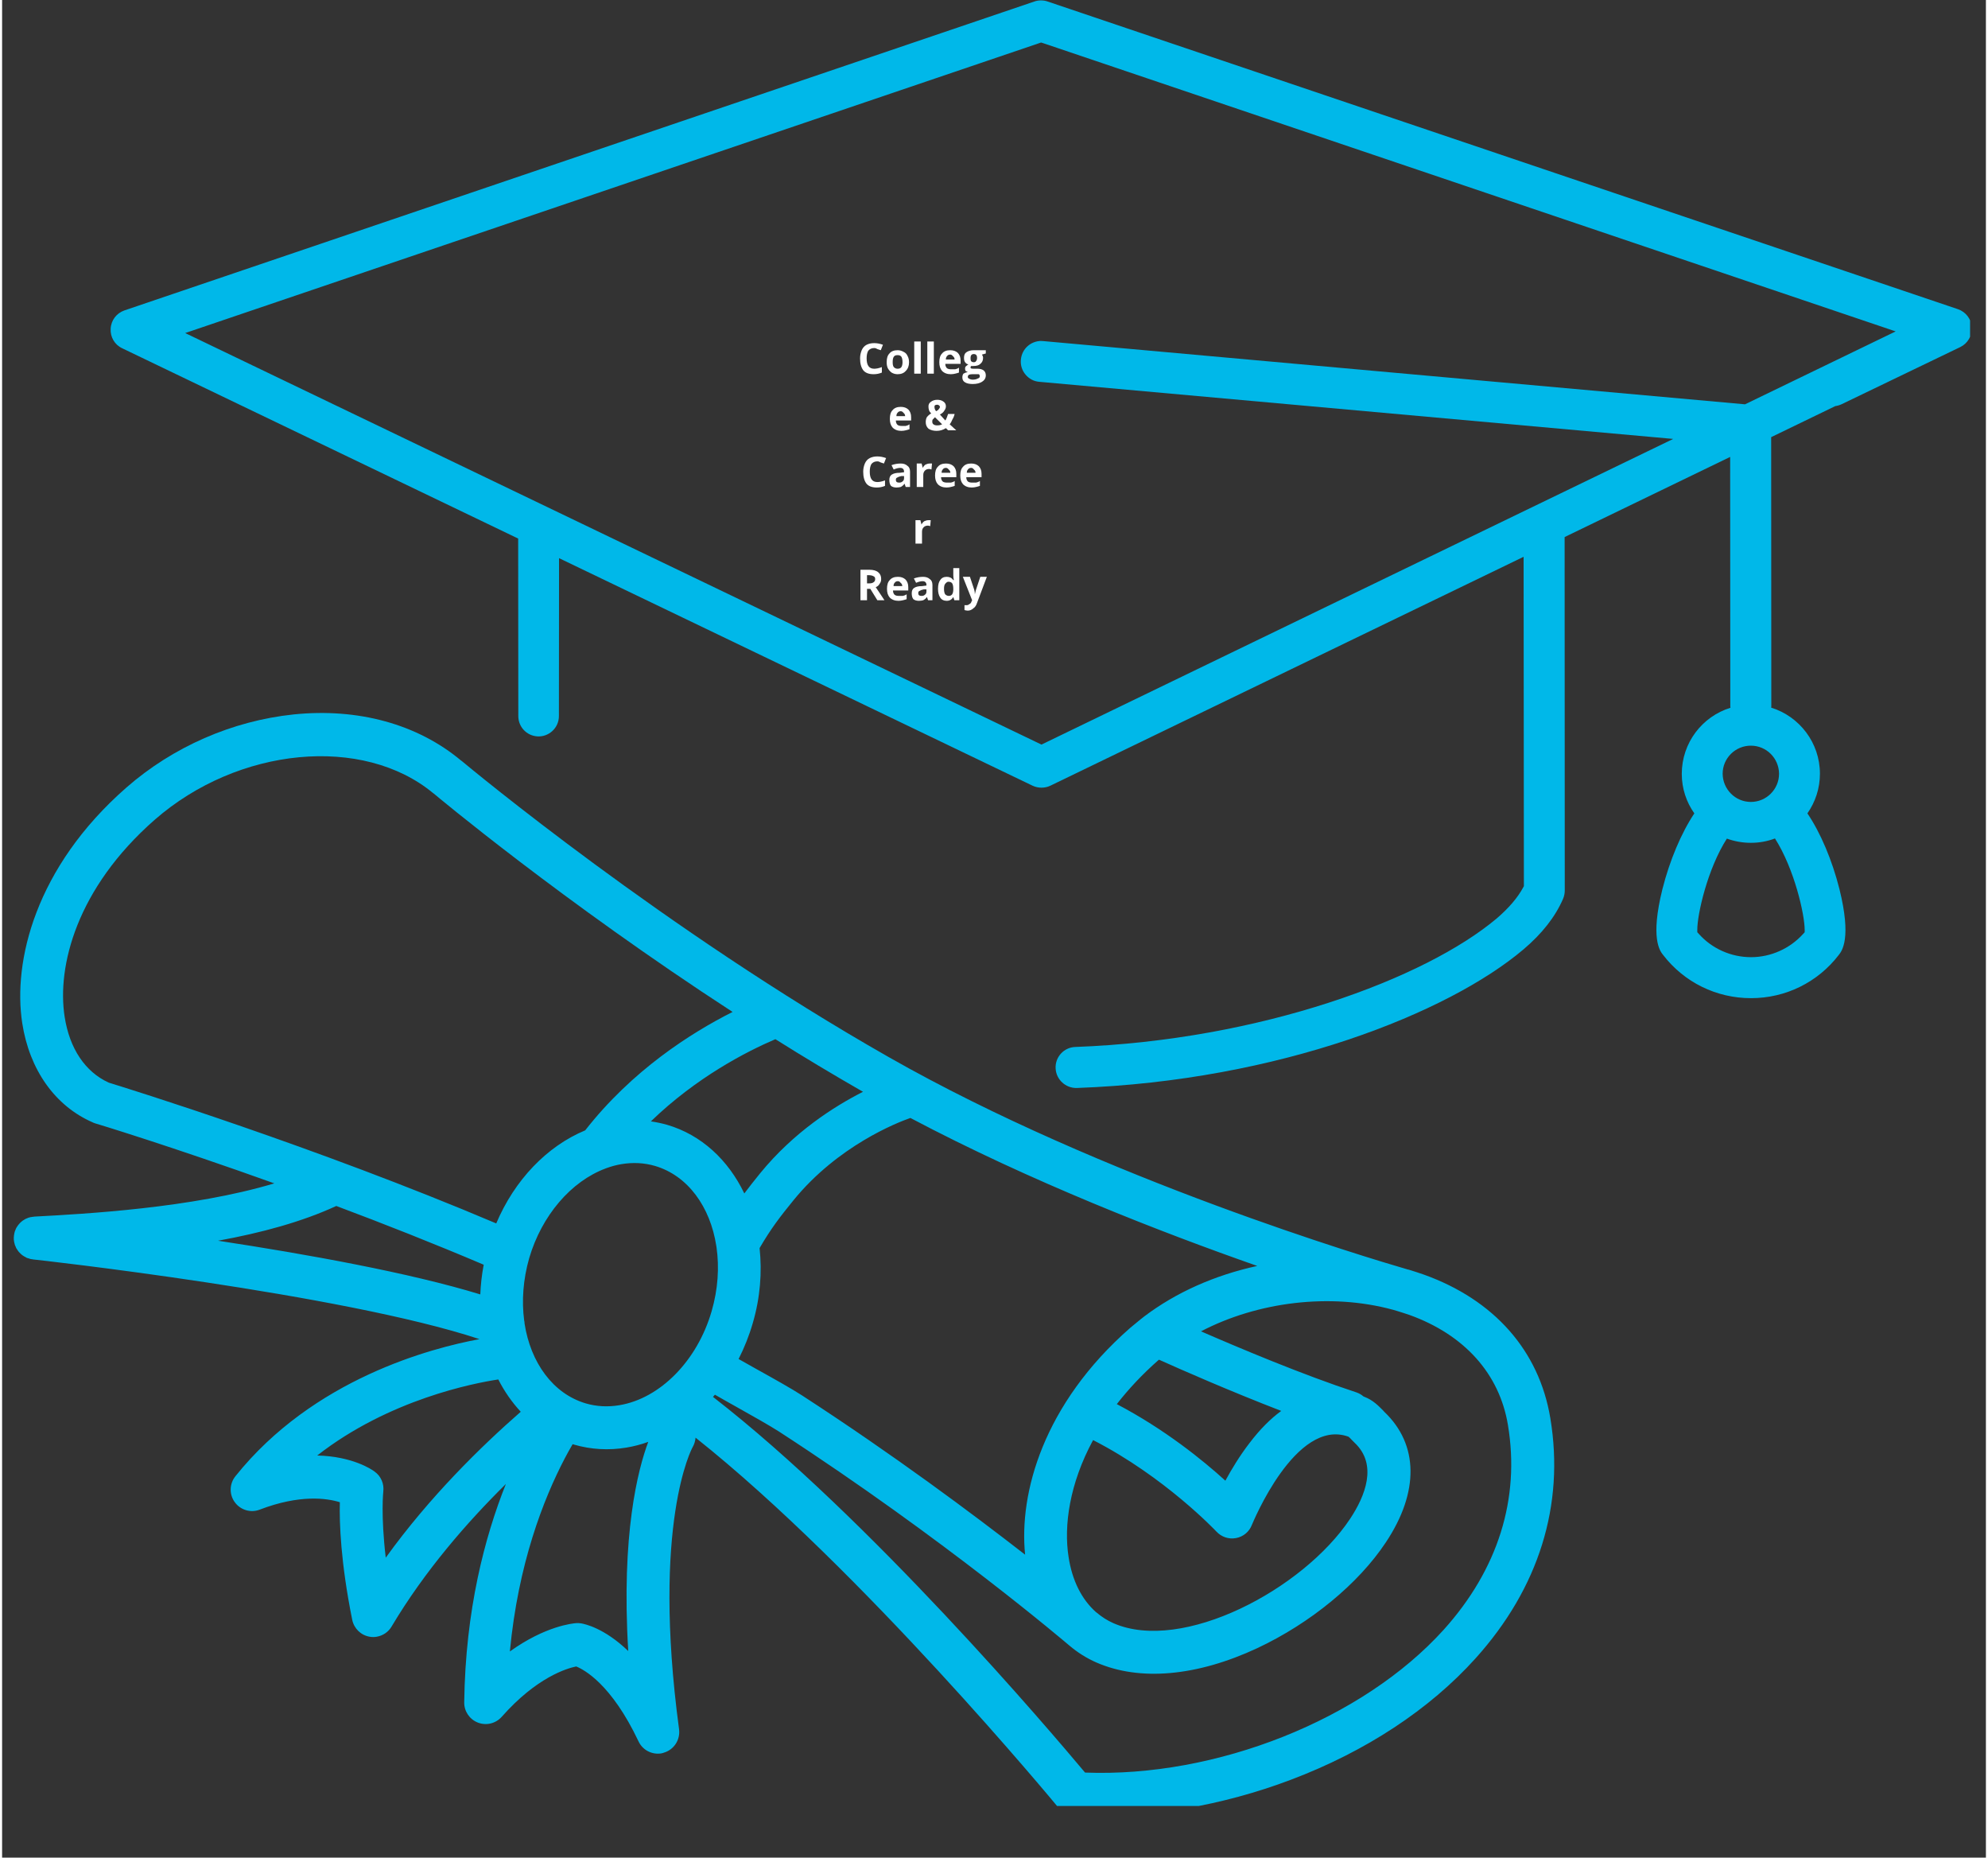 <svg xmlns="http://www.w3.org/2000/svg" xmlns:xlink="http://www.w3.org/1999/xlink" width="76" zoomAndPan="magnify" viewBox="0 0 56.88 53.25" height="71" preserveAspectRatio="xMidYMid meet" version="1.0"><rect x="0" y="0" width="56.88" height="53.25" fill="#333333" stroke="none"/><defs><g/><clipPath id="261e7e2fe3"><path d="M 0.336 20.426 L 44.512 20.426 L 44.512 51.77 L 0.336 51.77 Z M 0.336 20.426 " clip-rule="nonzero"/></clipPath><clipPath id="0d94a832db"><path d="M 3.094 0.012 L 56.426 0.012 L 56.426 31.195 L 3.094 31.195 Z M 3.094 0.012 " clip-rule="nonzero"/></clipPath></defs><g clip-path="url(#261e7e2fe3)"><path fill="#00b8e9" d="M 41.336 46.715 C 39.008 49.293 34.812 50.957 31.051 50.812 C 30.023 49.586 24.883 43.535 20.383 40.043 C 20.402 40.023 20.418 40.004 20.438 39.98 C 20.613 40.082 20.809 40.191 21.012 40.305 C 21.5 40.578 22.004 40.863 22.273 41.035 C 27.047 44.133 30.539 47.121 30.574 47.148 C 30.582 47.156 30.59 47.16 30.598 47.168 C 30.832 47.367 31.09 47.531 31.375 47.656 C 32.617 48.199 34.254 48.055 35.988 47.246 C 37.512 46.531 38.891 45.398 39.676 44.211 C 40.633 42.773 40.617 41.41 39.633 40.473 C 39.621 40.461 39.605 40.445 39.594 40.43 C 39.465 40.301 39.309 40.137 39.066 40.043 C 39.059 40.039 39.047 40.035 39.035 40.031 C 38.977 39.98 38.91 39.941 38.832 39.914 C 37.297 39.41 35.488 38.648 34.375 38.164 C 36.008 37.312 38.086 37.059 39.871 37.543 C 39.945 37.566 39.988 37.578 40.004 37.582 C 40.117 37.617 40.23 37.652 40.344 37.691 C 41.926 38.258 42.934 39.379 43.176 40.852 C 43.527 42.961 42.891 44.988 41.336 46.715 Z M 17.699 40.281 C 17.371 40.336 17.047 40.32 16.738 40.23 C 15.793 39.953 15.152 39.055 14.98 37.938 C 14.98 37.906 14.977 37.879 14.969 37.852 C 14.895 37.293 14.938 36.68 15.113 36.066 C 15.473 34.84 16.316 33.863 17.301 33.496 C 17.309 33.492 17.32 33.488 17.332 33.484 C 17.469 33.434 17.613 33.395 17.758 33.371 C 18.086 33.316 18.41 33.332 18.719 33.422 C 19.664 33.699 20.305 34.598 20.477 35.711 C 20.48 35.727 20.48 35.738 20.484 35.754 C 20.566 36.328 20.527 36.957 20.344 37.586 C 19.934 39.004 18.871 40.086 17.699 40.281 Z M 17.953 47.328 C 17.258 46.66 16.695 46.551 16.602 46.535 C 16.559 46.527 16.516 46.527 16.473 46.527 C 16.359 46.535 15.578 46.609 14.559 47.34 C 14.797 44.828 15.52 42.977 16.133 41.805 C 16.207 41.664 16.281 41.531 16.359 41.398 C 16.371 41.402 16.383 41.406 16.395 41.41 C 16.883 41.551 17.391 41.582 17.902 41.496 C 18.113 41.461 18.324 41.406 18.527 41.332 C 18.23 42.125 17.75 43.977 17.953 47.328 Z M 11 44.652 C 10.855 43.414 10.93 42.766 10.93 42.754 C 10.957 42.535 10.863 42.312 10.68 42.184 C 10.594 42.117 10.035 41.746 9.035 41.723 C 11.098 40.113 13.535 39.648 14.227 39.543 C 14.402 39.887 14.621 40.199 14.871 40.469 C 13.727 41.469 12.258 42.906 11 44.652 Z M 6.191 35.566 C 7.438 35.34 8.602 35.023 9.582 34.57 C 10.938 35.078 12.383 35.648 13.809 36.254 C 13.754 36.539 13.723 36.824 13.711 37.105 C 11.684 36.484 8.738 35.953 6.191 35.566 Z M 3.059 31.035 C 2.383 30.727 1.934 30.059 1.793 29.145 C 1.57 27.703 2.133 25.465 4.375 23.5 C 6.77 21.406 10.352 21.066 12.367 22.742 C 12.371 22.742 12.371 22.746 12.375 22.746 C 12.418 22.785 16.082 25.848 20.945 29.008 C 19.75 29.609 18.062 30.684 16.719 32.402 C 15.621 32.859 14.695 33.824 14.168 35.07 C 8.984 32.871 3.594 31.199 3.059 31.035 Z M 24.684 31.297 C 23.859 31.715 22.703 32.449 21.738 33.629 C 21.574 33.832 21.426 34.016 21.281 34.211 C 20.824 33.258 20.055 32.531 19.062 32.242 C 18.91 32.199 18.758 32.168 18.602 32.145 C 19.91 30.879 21.348 30.141 22.172 29.789 C 22.984 30.301 23.828 30.805 24.684 31.297 Z M 38.605 41.184 C 38.629 41.203 38.676 41.25 38.707 41.285 C 38.727 41.305 38.746 41.324 38.766 41.344 C 38.77 41.348 38.777 41.352 38.781 41.359 C 39.449 41.988 39.078 42.891 38.652 43.535 C 37.301 45.57 33.836 47.391 31.867 46.531 C 31.688 46.453 31.527 46.348 31.379 46.223 C 31.379 46.223 31.375 46.219 31.375 46.219 C 31.371 46.215 31.371 46.215 31.367 46.215 C 30.957 45.852 30.68 45.309 30.578 44.629 C 30.438 43.738 30.602 42.535 31.281 41.281 C 33.34 42.336 34.801 43.887 34.816 43.902 C 34.961 44.059 35.172 44.129 35.379 44.09 C 35.59 44.051 35.762 43.906 35.836 43.707 C 35.852 43.676 37.086 40.633 38.605 41.184 Z M 35.762 41.371 C 35.48 41.738 35.25 42.121 35.074 42.445 C 34.43 41.859 33.332 40.969 31.961 40.25 C 32.293 39.824 32.688 39.398 33.16 38.984 C 33.164 38.98 33.168 38.98 33.172 38.977 C 33.805 39.262 35.199 39.875 36.676 40.445 C 36.375 40.664 36.07 40.965 35.762 41.371 Z M 26.043 32.047 C 29.5 33.875 33.246 35.328 35.988 36.289 C 34.766 36.555 33.66 37.047 32.746 37.738 C 32.715 37.762 32.684 37.785 32.652 37.812 C 32.551 37.895 32.449 37.977 32.348 38.062 C 29.852 40.246 29.152 42.805 29.332 44.566 C 27.816 43.387 25.57 41.711 22.941 40.004 C 22.641 39.809 22.117 39.516 21.609 39.234 C 21.438 39.137 21.273 39.043 21.117 38.957 C 21.281 38.633 21.418 38.293 21.523 37.93 C 21.738 37.199 21.793 36.465 21.719 35.777 C 22.051 35.207 22.316 34.867 22.691 34.406 C 23.965 32.844 25.66 32.18 26.043 32.047 Z M 40.758 36.535 C 40.625 36.488 40.488 36.445 40.352 36.402 C 40.348 36.402 40.344 36.402 40.34 36.398 C 40.34 36.398 40.324 36.395 40.305 36.391 C 40.281 36.383 40.262 36.379 40.238 36.371 C 39.273 36.09 31.578 33.805 25.426 30.305 C 18.988 26.645 13.43 22.023 13.176 21.812 C 13.172 21.809 13.168 21.805 13.164 21.805 C 11.914 20.758 10.207 20.289 8.355 20.48 C 6.602 20.664 4.902 21.406 3.566 22.574 C 0.945 24.867 0.305 27.57 0.578 29.332 C 0.785 30.668 1.52 31.703 2.594 32.172 C 2.617 32.184 2.637 32.191 2.66 32.199 C 2.695 32.207 4.875 32.871 7.805 33.922 C 5.438 34.633 2.371 34.797 0.918 34.875 C 0.914 34.875 0.91 34.879 0.906 34.879 C 0.895 34.879 0.883 34.879 0.871 34.883 C 0.863 34.883 0.852 34.883 0.844 34.887 C 0.832 34.887 0.82 34.891 0.812 34.891 C 0.801 34.895 0.793 34.895 0.785 34.898 C 0.773 34.902 0.766 34.906 0.754 34.906 C 0.746 34.91 0.734 34.914 0.727 34.918 C 0.719 34.922 0.707 34.926 0.699 34.93 C 0.691 34.934 0.68 34.938 0.672 34.941 C 0.664 34.945 0.652 34.953 0.645 34.957 C 0.637 34.961 0.629 34.965 0.621 34.973 C 0.613 34.977 0.602 34.984 0.594 34.988 C 0.586 34.996 0.582 35 0.574 35.004 C 0.562 35.012 0.555 35.02 0.547 35.027 C 0.539 35.031 0.535 35.039 0.527 35.043 C 0.52 35.051 0.512 35.059 0.504 35.07 C 0.5 35.074 0.492 35.078 0.488 35.086 C 0.48 35.094 0.473 35.105 0.465 35.113 C 0.461 35.121 0.457 35.125 0.453 35.129 C 0.445 35.141 0.438 35.152 0.43 35.164 C 0.426 35.168 0.422 35.176 0.418 35.18 C 0.414 35.191 0.406 35.203 0.402 35.211 C 0.398 35.219 0.395 35.227 0.391 35.234 C 0.387 35.242 0.383 35.254 0.379 35.266 C 0.375 35.273 0.371 35.281 0.367 35.293 C 0.367 35.301 0.363 35.309 0.359 35.32 C 0.355 35.328 0.355 35.34 0.352 35.352 C 0.348 35.359 0.348 35.367 0.348 35.379 C 0.344 35.391 0.344 35.402 0.34 35.414 C 0.34 35.414 0.34 35.418 0.34 35.422 C 0.34 35.43 0.34 35.434 0.34 35.441 C 0.336 35.449 0.336 35.461 0.336 35.473 C 0.336 35.484 0.336 35.496 0.336 35.508 C 0.336 35.512 0.336 35.52 0.336 35.523 C 0.336 35.527 0.336 35.531 0.336 35.535 C 0.34 35.547 0.34 35.559 0.34 35.57 C 0.344 35.578 0.344 35.586 0.344 35.594 C 0.348 35.605 0.348 35.617 0.352 35.629 C 0.355 35.637 0.355 35.648 0.359 35.656 C 0.359 35.664 0.363 35.676 0.367 35.688 C 0.371 35.695 0.375 35.703 0.379 35.715 C 0.383 35.723 0.387 35.73 0.391 35.742 C 0.395 35.75 0.398 35.758 0.402 35.77 C 0.406 35.777 0.41 35.785 0.414 35.793 C 0.422 35.801 0.426 35.812 0.434 35.82 C 0.438 35.828 0.441 35.836 0.449 35.844 C 0.453 35.852 0.461 35.859 0.465 35.867 C 0.473 35.875 0.477 35.883 0.484 35.891 C 0.492 35.898 0.496 35.906 0.504 35.91 C 0.512 35.918 0.52 35.926 0.527 35.934 C 0.531 35.941 0.539 35.945 0.547 35.953 C 0.555 35.961 0.562 35.969 0.57 35.973 C 0.578 35.98 0.586 35.984 0.59 35.988 C 0.602 35.996 0.609 36 0.621 36.008 C 0.629 36.012 0.633 36.016 0.641 36.02 C 0.652 36.027 0.66 36.031 0.672 36.035 C 0.68 36.043 0.688 36.047 0.695 36.051 C 0.703 36.055 0.715 36.059 0.723 36.062 C 0.734 36.066 0.742 36.066 0.75 36.07 C 0.762 36.074 0.77 36.078 0.777 36.078 C 0.789 36.082 0.801 36.086 0.812 36.09 C 0.82 36.09 0.828 36.09 0.836 36.094 C 0.848 36.094 0.859 36.098 0.871 36.098 C 0.875 36.098 0.879 36.102 0.883 36.102 C 0.977 36.109 9.758 37.086 13.688 38.387 C 12.312 38.641 8.926 39.523 6.691 42.316 C 6.516 42.531 6.508 42.84 6.672 43.062 C 6.836 43.289 7.133 43.375 7.391 43.273 C 8.535 42.836 9.305 42.945 9.684 43.062 C 9.668 43.648 9.707 44.785 10.039 46.434 C 10.09 46.68 10.285 46.875 10.539 46.918 C 10.605 46.93 10.676 46.93 10.742 46.918 C 10.918 46.887 11.074 46.785 11.168 46.625 C 12.117 45.031 13.332 43.637 14.445 42.539 C 13.84 44.055 13.285 46.148 13.25 48.797 C 13.246 49.055 13.402 49.285 13.641 49.379 C 13.883 49.473 14.152 49.406 14.324 49.215 C 15.328 48.078 16.195 47.824 16.461 47.77 C 16.691 47.863 17.473 48.281 18.246 49.914 C 18.363 50.168 18.633 50.305 18.902 50.262 C 18.926 50.258 18.949 50.25 18.973 50.242 C 19.266 50.156 19.449 49.871 19.41 49.57 C 18.617 43.664 19.785 41.508 19.797 41.488 C 19.848 41.402 19.875 41.305 19.883 41.211 C 24.645 44.992 30.219 51.734 30.277 51.805 C 30.277 51.805 30.281 51.809 30.281 51.809 C 30.297 51.828 30.312 51.848 30.332 51.863 C 30.336 51.867 30.34 51.867 30.34 51.871 C 30.355 51.883 30.371 51.898 30.391 51.91 C 30.395 51.914 30.402 51.918 30.41 51.922 C 30.426 51.934 30.441 51.941 30.457 51.953 C 30.461 51.953 30.465 51.957 30.473 51.961 C 30.492 51.973 30.516 51.98 30.539 51.988 C 30.543 51.992 30.547 51.992 30.551 51.992 C 30.57 52 30.586 52.004 30.605 52.012 C 30.613 52.012 30.621 52.012 30.629 52.016 C 30.645 52.02 30.664 52.02 30.68 52.023 C 30.688 52.023 30.695 52.023 30.703 52.023 C 30.707 52.023 30.711 52.027 30.715 52.027 C 31.734 52.09 32.82 52.023 33.91 51.844 C 34.938 51.668 35.969 51.391 36.957 51.016 C 39.098 50.207 40.926 49.004 42.246 47.539 C 44.062 45.523 44.805 43.145 44.391 40.652 C 44.07 38.719 42.781 37.258 40.758 36.535 " fill-opacity="1" fill-rule="nonzero"/></g><g clip-path="url(#0d94a832db)"><path fill="#00b8e9" d="M 49.973 11.59 L 29.848 9.777 C 29.828 9.777 29.809 9.777 29.793 9.773 C 29.488 9.777 29.238 10.004 29.211 10.309 C 29.195 10.465 29.242 10.617 29.344 10.738 C 29.445 10.859 29.586 10.934 29.742 10.945 L 47.914 12.582 L 29.801 21.344 L 5.25 9.547 L 29.789 1.219 L 29.84 1.234 L 54.293 9.5 Z M 50.949 22.18 C 50.949 22.625 50.586 22.988 50.141 22.988 C 49.695 22.988 49.336 22.625 49.332 22.18 C 49.332 21.734 49.695 21.375 50.141 21.375 C 50.586 21.375 50.945 21.734 50.949 22.18 Z M 51.684 26.66 L 51.684 26.723 L 51.641 26.77 C 51.262 27.191 50.715 27.438 50.145 27.438 C 49.574 27.438 49.027 27.195 48.648 26.77 L 48.605 26.723 L 48.605 26.66 C 48.602 26.211 48.898 24.906 49.453 24.039 C 49.668 24.117 49.898 24.16 50.141 24.16 C 50.383 24.16 50.617 24.117 50.832 24.035 C 51.387 24.906 51.684 26.211 51.684 26.66 Z M 56.078 8.863 L 29.977 0.043 C 29.914 0.02 29.852 0.012 29.785 0.012 C 29.723 0.012 29.66 0.02 29.598 0.043 L 3.508 8.898 C 3.281 8.977 3.125 9.18 3.113 9.422 C 3.098 9.66 3.227 9.883 3.445 9.984 L 14.797 15.438 L 14.801 20.527 C 14.801 20.836 15.039 21.09 15.348 21.109 C 15.68 21.129 15.965 20.863 15.965 20.527 L 15.969 16 L 29.547 22.523 C 29.707 22.598 29.898 22.598 30.055 22.523 L 43.625 15.961 L 43.633 25.402 L 43.613 25.438 C 43.457 25.73 43.203 26.027 42.863 26.32 C 40.809 28.055 36.082 29.816 30.77 30.012 C 30.441 30.023 30.188 30.305 30.207 30.629 C 30.223 30.949 30.496 31.195 30.812 31.188 C 36.629 30.977 41.477 29.031 43.621 27.215 C 44.156 26.762 44.535 26.277 44.754 25.77 C 44.773 25.727 44.785 25.688 44.793 25.645 C 44.801 25.609 44.805 25.566 44.805 25.527 L 44.801 15.395 L 49.547 13.098 L 49.551 20.238 C 49.551 20.254 49.555 20.273 49.555 20.289 C 48.746 20.539 48.16 21.293 48.16 22.184 C 48.16 22.605 48.293 22.996 48.52 23.316 C 48.145 23.879 47.812 24.668 47.605 25.488 C 47.254 26.898 47.531 27.258 47.625 27.375 C 48.23 28.16 49.152 28.613 50.145 28.613 C 51.137 28.613 52.059 28.16 52.664 27.371 C 52.754 27.254 53.031 26.895 52.68 25.484 C 52.473 24.664 52.141 23.875 51.762 23.316 C 51.988 22.992 52.121 22.602 52.121 22.18 C 52.121 21.289 51.531 20.535 50.723 20.285 C 50.727 20.27 50.727 20.254 50.727 20.238 L 50.723 12.531 L 52.562 11.641 C 52.625 11.633 52.688 11.613 52.746 11.586 L 56.145 9.949 C 56.359 9.844 56.488 9.625 56.473 9.383 C 56.461 9.145 56.305 8.941 56.078 8.863 " fill-opacity="1" fill-rule="nonzero"/></g><g fill="#ffffff" fill-opacity="1"><g transform="translate(24.522, 10.711)"><g><path d="M 0.484 -0.734 C 0.41 -0.734 0.352 -0.707 0.312 -0.656 C 0.281 -0.602 0.266 -0.531 0.266 -0.438 C 0.266 -0.238 0.336 -0.141 0.484 -0.141 C 0.547 -0.141 0.617 -0.156 0.703 -0.188 L 0.703 -0.031 C 0.629 0 0.551 0.016 0.469 0.016 C 0.332 0.016 0.234 -0.02 0.172 -0.094 C 0.109 -0.176 0.078 -0.289 0.078 -0.438 C 0.078 -0.52 0.094 -0.598 0.125 -0.672 C 0.156 -0.742 0.203 -0.797 0.266 -0.828 C 0.328 -0.859 0.398 -0.875 0.484 -0.875 C 0.566 -0.875 0.648 -0.859 0.734 -0.828 L 0.672 -0.672 C 0.641 -0.68 0.609 -0.691 0.578 -0.703 C 0.547 -0.723 0.516 -0.734 0.484 -0.734 Z M 0.484 -0.734 "/></g></g></g><g fill="#ffffff" fill-opacity="1"><g transform="translate(25.301, 10.711)"><g><path d="M 0.234 -0.328 C 0.234 -0.266 0.242 -0.219 0.266 -0.188 C 0.297 -0.156 0.332 -0.141 0.375 -0.141 C 0.426 -0.141 0.461 -0.156 0.484 -0.188 C 0.504 -0.219 0.516 -0.266 0.516 -0.328 C 0.516 -0.398 0.504 -0.453 0.484 -0.484 C 0.461 -0.516 0.426 -0.531 0.375 -0.531 C 0.32 -0.531 0.285 -0.516 0.266 -0.484 C 0.242 -0.453 0.234 -0.398 0.234 -0.328 Z M 0.703 -0.328 C 0.703 -0.223 0.672 -0.141 0.609 -0.078 C 0.555 -0.016 0.477 0.016 0.375 0.016 C 0.312 0.016 0.254 0 0.203 -0.031 C 0.16 -0.062 0.125 -0.102 0.094 -0.156 C 0.07 -0.207 0.062 -0.266 0.062 -0.328 C 0.062 -0.441 0.086 -0.523 0.141 -0.578 C 0.191 -0.641 0.27 -0.672 0.375 -0.672 C 0.438 -0.672 0.492 -0.656 0.547 -0.625 C 0.598 -0.602 0.633 -0.566 0.656 -0.516 C 0.688 -0.461 0.703 -0.398 0.703 -0.328 Z M 0.703 -0.328 "/></g></g></g><g fill="#ffffff" fill-opacity="1"><g transform="translate(26.059, 10.711)"><g><path d="M 0.281 0 L 0.094 0 L 0.094 -0.922 L 0.281 -0.922 Z M 0.281 0 "/></g></g></g><g fill="#ffffff" fill-opacity="1"><g transform="translate(26.434, 10.711)"><g><path d="M 0.281 0 L 0.094 0 L 0.094 -0.922 L 0.281 -0.922 Z M 0.281 0 "/></g></g></g><g fill="#ffffff" fill-opacity="1"><g transform="translate(26.81, 10.711)"><g><path d="M 0.375 -0.547 C 0.332 -0.547 0.301 -0.531 0.281 -0.5 C 0.258 -0.477 0.25 -0.445 0.25 -0.406 L 0.5 -0.406 C 0.5 -0.445 0.484 -0.477 0.453 -0.5 C 0.43 -0.531 0.406 -0.547 0.375 -0.547 Z M 0.391 0.016 C 0.285 0.016 0.203 -0.016 0.141 -0.078 C 0.086 -0.141 0.062 -0.223 0.062 -0.328 C 0.062 -0.441 0.086 -0.523 0.141 -0.578 C 0.191 -0.641 0.27 -0.672 0.375 -0.672 C 0.469 -0.672 0.539 -0.645 0.594 -0.594 C 0.645 -0.539 0.672 -0.469 0.672 -0.375 L 0.672 -0.281 L 0.234 -0.281 C 0.234 -0.227 0.25 -0.188 0.281 -0.156 C 0.312 -0.133 0.352 -0.125 0.406 -0.125 C 0.445 -0.125 0.484 -0.125 0.516 -0.125 C 0.555 -0.133 0.594 -0.148 0.625 -0.172 L 0.625 -0.031 C 0.594 -0.02 0.555 -0.008 0.516 0 C 0.484 0.008 0.441 0.016 0.391 0.016 Z M 0.391 0.016 "/></g></g></g><g fill="#ffffff" fill-opacity="1"><g transform="translate(27.533, 10.711)"><g><path d="M 0.672 -0.672 L 0.672 -0.578 L 0.562 -0.547 C 0.582 -0.516 0.594 -0.484 0.594 -0.453 C 0.594 -0.379 0.566 -0.32 0.516 -0.281 C 0.473 -0.238 0.406 -0.219 0.312 -0.219 L 0.25 -0.219 C 0.238 -0.207 0.234 -0.191 0.234 -0.172 C 0.234 -0.148 0.266 -0.141 0.328 -0.141 L 0.438 -0.141 C 0.508 -0.141 0.566 -0.125 0.609 -0.094 C 0.648 -0.062 0.672 -0.016 0.672 0.047 C 0.672 0.129 0.633 0.191 0.562 0.234 C 0.5 0.273 0.41 0.297 0.297 0.297 C 0.203 0.297 0.129 0.281 0.078 0.25 C 0.023 0.219 0 0.172 0 0.109 C 0 0.066 0.008 0.031 0.031 0 C 0.062 -0.02 0.102 -0.035 0.156 -0.047 C 0.133 -0.055 0.113 -0.066 0.094 -0.078 C 0.082 -0.098 0.078 -0.117 0.078 -0.141 C 0.078 -0.172 0.082 -0.191 0.094 -0.203 C 0.113 -0.223 0.141 -0.242 0.172 -0.266 C 0.129 -0.273 0.098 -0.297 0.078 -0.328 C 0.055 -0.359 0.047 -0.398 0.047 -0.453 C 0.047 -0.523 0.066 -0.578 0.109 -0.609 C 0.16 -0.648 0.234 -0.672 0.328 -0.672 C 0.348 -0.672 0.367 -0.672 0.391 -0.672 C 0.422 -0.672 0.438 -0.672 0.438 -0.672 Z M 0.156 0.094 C 0.156 0.113 0.164 0.129 0.188 0.141 C 0.219 0.16 0.254 0.172 0.297 0.172 C 0.359 0.172 0.406 0.16 0.438 0.141 C 0.477 0.129 0.5 0.109 0.5 0.078 C 0.5 0.047 0.488 0.023 0.469 0.016 C 0.445 0.016 0.414 0.016 0.375 0.016 L 0.281 0.016 C 0.25 0.016 0.219 0.02 0.188 0.031 C 0.164 0.051 0.156 0.07 0.156 0.094 Z M 0.234 -0.453 C 0.234 -0.41 0.238 -0.379 0.25 -0.359 C 0.27 -0.336 0.297 -0.328 0.328 -0.328 C 0.359 -0.328 0.379 -0.336 0.391 -0.359 C 0.41 -0.379 0.422 -0.41 0.422 -0.453 C 0.422 -0.523 0.391 -0.562 0.328 -0.562 C 0.266 -0.562 0.234 -0.523 0.234 -0.453 Z M 0.234 -0.453 "/></g></g></g><g fill="#ffffff" fill-opacity="1"><g transform="translate(25.392, 12.335)"><g><path d="M 0.375 -0.547 C 0.332 -0.547 0.301 -0.531 0.281 -0.5 C 0.258 -0.477 0.25 -0.445 0.25 -0.406 L 0.5 -0.406 C 0.5 -0.445 0.484 -0.477 0.453 -0.5 C 0.43 -0.531 0.406 -0.547 0.375 -0.547 Z M 0.391 0.016 C 0.285 0.016 0.203 -0.016 0.141 -0.078 C 0.086 -0.141 0.062 -0.223 0.062 -0.328 C 0.062 -0.441 0.086 -0.523 0.141 -0.578 C 0.191 -0.641 0.27 -0.672 0.375 -0.672 C 0.469 -0.672 0.539 -0.645 0.594 -0.594 C 0.645 -0.539 0.672 -0.469 0.672 -0.375 L 0.672 -0.281 L 0.234 -0.281 C 0.234 -0.227 0.25 -0.188 0.281 -0.156 C 0.312 -0.133 0.352 -0.125 0.406 -0.125 C 0.445 -0.125 0.484 -0.125 0.516 -0.125 C 0.555 -0.133 0.594 -0.148 0.625 -0.172 L 0.625 -0.031 C 0.594 -0.02 0.555 -0.008 0.516 0 C 0.484 0.008 0.441 0.016 0.391 0.016 Z M 0.391 0.016 "/></g></g></g><g fill="#ffffff" fill-opacity="1"><g transform="translate(26.116, 12.335)"><g/></g></g><g fill="#ffffff" fill-opacity="1"><g transform="translate(26.436, 12.335)"><g><path d="M 0.922 0 L 0.688 0 L 0.625 -0.062 C 0.539 -0.008 0.453 0.016 0.359 0.016 C 0.266 0.016 0.188 -0.004 0.125 -0.047 C 0.07 -0.098 0.047 -0.16 0.047 -0.234 C 0.047 -0.285 0.055 -0.332 0.078 -0.375 C 0.109 -0.414 0.148 -0.453 0.203 -0.484 C 0.172 -0.516 0.148 -0.547 0.141 -0.578 C 0.129 -0.609 0.125 -0.645 0.125 -0.688 C 0.125 -0.738 0.145 -0.781 0.188 -0.812 C 0.238 -0.852 0.301 -0.875 0.375 -0.875 C 0.445 -0.875 0.504 -0.859 0.547 -0.828 C 0.598 -0.797 0.625 -0.75 0.625 -0.688 C 0.625 -0.645 0.609 -0.602 0.578 -0.562 C 0.555 -0.52 0.516 -0.484 0.453 -0.453 L 0.609 -0.281 C 0.641 -0.332 0.664 -0.395 0.688 -0.469 L 0.875 -0.469 C 0.863 -0.414 0.844 -0.363 0.812 -0.312 C 0.789 -0.258 0.766 -0.211 0.734 -0.172 Z M 0.234 -0.25 C 0.234 -0.219 0.242 -0.191 0.266 -0.172 C 0.297 -0.148 0.332 -0.141 0.375 -0.141 C 0.426 -0.141 0.473 -0.148 0.516 -0.172 L 0.312 -0.375 C 0.289 -0.352 0.27 -0.332 0.25 -0.312 C 0.238 -0.301 0.234 -0.281 0.234 -0.25 Z M 0.453 -0.672 C 0.453 -0.691 0.441 -0.707 0.422 -0.719 C 0.41 -0.727 0.395 -0.734 0.375 -0.734 C 0.352 -0.734 0.332 -0.727 0.312 -0.719 C 0.301 -0.707 0.297 -0.691 0.297 -0.672 C 0.297 -0.629 0.312 -0.586 0.344 -0.547 C 0.383 -0.566 0.41 -0.586 0.422 -0.609 C 0.441 -0.629 0.453 -0.648 0.453 -0.672 Z M 0.453 -0.672 "/></g></g></g><g fill="#ffffff" fill-opacity="1"><g transform="translate(24.612, 13.959)"><g><path d="M 0.484 -0.734 C 0.41 -0.734 0.352 -0.707 0.312 -0.656 C 0.281 -0.602 0.266 -0.531 0.266 -0.438 C 0.266 -0.238 0.336 -0.141 0.484 -0.141 C 0.547 -0.141 0.617 -0.156 0.703 -0.188 L 0.703 -0.031 C 0.629 0 0.551 0.016 0.469 0.016 C 0.332 0.016 0.234 -0.02 0.172 -0.094 C 0.109 -0.176 0.078 -0.289 0.078 -0.438 C 0.078 -0.52 0.094 -0.598 0.125 -0.672 C 0.156 -0.742 0.203 -0.797 0.266 -0.828 C 0.328 -0.859 0.398 -0.875 0.484 -0.875 C 0.566 -0.875 0.648 -0.859 0.734 -0.828 L 0.672 -0.672 C 0.641 -0.68 0.609 -0.691 0.578 -0.703 C 0.547 -0.723 0.516 -0.734 0.484 -0.734 Z M 0.484 -0.734 "/></g></g></g><g fill="#ffffff" fill-opacity="1"><g transform="translate(25.392, 13.959)"><g><path d="M 0.516 0 L 0.484 -0.094 C 0.453 -0.051 0.414 -0.02 0.375 0 C 0.344 0.008 0.301 0.016 0.25 0.016 C 0.188 0.016 0.133 0 0.094 -0.031 C 0.062 -0.07 0.047 -0.129 0.047 -0.203 C 0.047 -0.273 0.07 -0.328 0.125 -0.359 C 0.176 -0.391 0.25 -0.406 0.344 -0.406 L 0.469 -0.422 L 0.469 -0.438 C 0.469 -0.508 0.43 -0.547 0.359 -0.547 C 0.305 -0.547 0.242 -0.531 0.172 -0.5 L 0.109 -0.625 C 0.191 -0.656 0.281 -0.672 0.375 -0.672 C 0.457 -0.672 0.52 -0.648 0.562 -0.609 C 0.613 -0.578 0.641 -0.52 0.641 -0.438 L 0.641 0 Z M 0.469 -0.312 L 0.391 -0.312 C 0.336 -0.301 0.297 -0.285 0.266 -0.266 C 0.242 -0.254 0.234 -0.234 0.234 -0.203 C 0.234 -0.148 0.266 -0.125 0.328 -0.125 C 0.367 -0.125 0.398 -0.133 0.422 -0.156 C 0.453 -0.176 0.469 -0.207 0.469 -0.25 Z M 0.469 -0.312 "/></g></g></g><g fill="#ffffff" fill-opacity="1"><g transform="translate(26.131, 13.959)"><g><path d="M 0.469 -0.672 C 0.488 -0.672 0.508 -0.672 0.531 -0.672 L 0.516 -0.5 C 0.492 -0.508 0.473 -0.516 0.453 -0.516 C 0.398 -0.516 0.359 -0.5 0.328 -0.469 C 0.297 -0.438 0.281 -0.395 0.281 -0.344 L 0.281 0 L 0.094 0 L 0.094 -0.672 L 0.234 -0.672 L 0.266 -0.547 C 0.285 -0.586 0.312 -0.617 0.344 -0.641 C 0.383 -0.66 0.426 -0.672 0.469 -0.672 Z M 0.469 -0.672 "/></g></g></g><g fill="#ffffff" fill-opacity="1"><g transform="translate(26.688, 13.959)"><g><path d="M 0.375 -0.547 C 0.332 -0.547 0.301 -0.531 0.281 -0.5 C 0.258 -0.477 0.25 -0.445 0.25 -0.406 L 0.5 -0.406 C 0.5 -0.445 0.484 -0.477 0.453 -0.5 C 0.43 -0.531 0.406 -0.547 0.375 -0.547 Z M 0.391 0.016 C 0.285 0.016 0.203 -0.016 0.141 -0.078 C 0.086 -0.141 0.062 -0.223 0.062 -0.328 C 0.062 -0.441 0.086 -0.523 0.141 -0.578 C 0.191 -0.641 0.27 -0.672 0.375 -0.672 C 0.469 -0.672 0.539 -0.645 0.594 -0.594 C 0.645 -0.539 0.672 -0.469 0.672 -0.375 L 0.672 -0.281 L 0.234 -0.281 C 0.234 -0.227 0.25 -0.188 0.281 -0.156 C 0.312 -0.133 0.352 -0.125 0.406 -0.125 C 0.445 -0.125 0.484 -0.125 0.516 -0.125 C 0.555 -0.133 0.594 -0.148 0.625 -0.172 L 0.625 -0.031 C 0.594 -0.02 0.555 -0.008 0.516 0 C 0.484 0.008 0.441 0.016 0.391 0.016 Z M 0.391 0.016 "/></g></g></g><g fill="#ffffff" fill-opacity="1"><g transform="translate(27.411, 13.959)"><g><path d="M 0.375 -0.547 C 0.332 -0.547 0.301 -0.531 0.281 -0.5 C 0.258 -0.477 0.25 -0.445 0.25 -0.406 L 0.5 -0.406 C 0.5 -0.445 0.484 -0.477 0.453 -0.5 C 0.43 -0.531 0.406 -0.547 0.375 -0.547 Z M 0.391 0.016 C 0.285 0.016 0.203 -0.016 0.141 -0.078 C 0.086 -0.141 0.062 -0.223 0.062 -0.328 C 0.062 -0.441 0.086 -0.523 0.141 -0.578 C 0.191 -0.641 0.27 -0.672 0.375 -0.672 C 0.469 -0.672 0.539 -0.645 0.594 -0.594 C 0.645 -0.539 0.672 -0.469 0.672 -0.375 L 0.672 -0.281 L 0.234 -0.281 C 0.234 -0.227 0.25 -0.188 0.281 -0.156 C 0.312 -0.133 0.352 -0.125 0.406 -0.125 C 0.445 -0.125 0.484 -0.125 0.516 -0.125 C 0.555 -0.133 0.594 -0.148 0.625 -0.172 L 0.625 -0.031 C 0.594 -0.02 0.555 -0.008 0.516 0 C 0.484 0.008 0.441 0.016 0.391 0.016 Z M 0.391 0.016 "/></g></g></g><g fill="#ffffff" fill-opacity="1"><g transform="translate(26.095, 15.583)"><g><path d="M 0.469 -0.672 C 0.488 -0.672 0.508 -0.672 0.531 -0.672 L 0.516 -0.5 C 0.492 -0.508 0.473 -0.516 0.453 -0.516 C 0.398 -0.516 0.359 -0.5 0.328 -0.469 C 0.297 -0.438 0.281 -0.395 0.281 -0.344 L 0.281 0 L 0.094 0 L 0.094 -0.672 L 0.234 -0.672 L 0.266 -0.547 C 0.285 -0.586 0.312 -0.617 0.344 -0.641 C 0.383 -0.66 0.426 -0.672 0.469 -0.672 Z M 0.469 -0.672 "/></g></g></g><g fill="#ffffff" fill-opacity="1"><g transform="translate(24.502, 17.207)"><g><path d="M 0.297 -0.484 L 0.359 -0.484 C 0.41 -0.484 0.453 -0.492 0.484 -0.516 C 0.516 -0.535 0.531 -0.566 0.531 -0.609 C 0.531 -0.648 0.516 -0.676 0.484 -0.688 C 0.453 -0.707 0.406 -0.719 0.344 -0.719 L 0.297 -0.719 Z M 0.297 -0.328 L 0.297 0 L 0.109 0 L 0.109 -0.875 L 0.359 -0.875 C 0.484 -0.875 0.57 -0.848 0.625 -0.797 C 0.676 -0.754 0.703 -0.691 0.703 -0.609 C 0.703 -0.555 0.688 -0.508 0.656 -0.469 C 0.633 -0.426 0.598 -0.395 0.547 -0.375 C 0.68 -0.176 0.766 -0.051 0.797 0 L 0.594 0 L 0.391 -0.328 Z M 0.297 -0.328 "/></g></g></g><g fill="#ffffff" fill-opacity="1"><g transform="translate(25.31, 17.207)"><g><path d="M 0.375 -0.547 C 0.332 -0.547 0.301 -0.531 0.281 -0.5 C 0.258 -0.477 0.25 -0.445 0.25 -0.406 L 0.5 -0.406 C 0.5 -0.445 0.484 -0.477 0.453 -0.5 C 0.43 -0.531 0.406 -0.547 0.375 -0.547 Z M 0.391 0.016 C 0.285 0.016 0.203 -0.016 0.141 -0.078 C 0.086 -0.141 0.062 -0.223 0.062 -0.328 C 0.062 -0.441 0.086 -0.523 0.141 -0.578 C 0.191 -0.641 0.27 -0.672 0.375 -0.672 C 0.469 -0.672 0.539 -0.645 0.594 -0.594 C 0.645 -0.539 0.672 -0.469 0.672 -0.375 L 0.672 -0.281 L 0.234 -0.281 C 0.234 -0.227 0.25 -0.188 0.281 -0.156 C 0.312 -0.133 0.352 -0.125 0.406 -0.125 C 0.445 -0.125 0.484 -0.125 0.516 -0.125 C 0.555 -0.133 0.594 -0.148 0.625 -0.172 L 0.625 -0.031 C 0.594 -0.02 0.555 -0.008 0.516 0 C 0.484 0.008 0.441 0.016 0.391 0.016 Z M 0.391 0.016 "/></g></g></g><g fill="#ffffff" fill-opacity="1"><g transform="translate(26.034, 17.207)"><g><path d="M 0.516 0 L 0.484 -0.094 C 0.453 -0.051 0.414 -0.02 0.375 0 C 0.344 0.008 0.301 0.016 0.25 0.016 C 0.188 0.016 0.133 0 0.094 -0.031 C 0.062 -0.07 0.047 -0.129 0.047 -0.203 C 0.047 -0.273 0.07 -0.328 0.125 -0.359 C 0.176 -0.391 0.25 -0.406 0.344 -0.406 L 0.469 -0.422 L 0.469 -0.438 C 0.469 -0.508 0.43 -0.547 0.359 -0.547 C 0.305 -0.547 0.242 -0.531 0.172 -0.5 L 0.109 -0.625 C 0.191 -0.656 0.281 -0.672 0.375 -0.672 C 0.457 -0.672 0.52 -0.648 0.562 -0.609 C 0.613 -0.578 0.641 -0.52 0.641 -0.438 L 0.641 0 Z M 0.469 -0.312 L 0.391 -0.312 C 0.336 -0.301 0.297 -0.285 0.266 -0.266 C 0.242 -0.254 0.234 -0.234 0.234 -0.203 C 0.234 -0.148 0.266 -0.125 0.328 -0.125 C 0.367 -0.125 0.398 -0.133 0.422 -0.156 C 0.453 -0.176 0.469 -0.207 0.469 -0.25 Z M 0.469 -0.312 "/></g></g></g><g fill="#ffffff" fill-opacity="1"><g transform="translate(26.773, 17.207)"><g><path d="M 0.312 0.016 C 0.227 0.016 0.164 -0.016 0.125 -0.078 C 0.082 -0.141 0.062 -0.223 0.062 -0.328 C 0.062 -0.441 0.082 -0.523 0.125 -0.578 C 0.164 -0.641 0.227 -0.672 0.312 -0.672 C 0.395 -0.672 0.457 -0.641 0.5 -0.578 L 0.516 -0.578 C 0.504 -0.629 0.5 -0.676 0.5 -0.719 L 0.5 -0.922 L 0.672 -0.922 L 0.672 0 L 0.531 0 L 0.5 -0.094 C 0.457 -0.02 0.395 0.016 0.312 0.016 Z M 0.375 -0.125 C 0.414 -0.125 0.445 -0.141 0.469 -0.172 C 0.488 -0.203 0.5 -0.25 0.5 -0.312 L 0.5 -0.328 C 0.5 -0.398 0.488 -0.453 0.469 -0.484 C 0.445 -0.516 0.41 -0.531 0.359 -0.531 C 0.328 -0.531 0.297 -0.508 0.266 -0.469 C 0.242 -0.438 0.234 -0.391 0.234 -0.328 C 0.234 -0.266 0.242 -0.211 0.266 -0.172 C 0.297 -0.141 0.332 -0.125 0.375 -0.125 Z M 0.375 -0.125 "/></g></g></g><g fill="#ffffff" fill-opacity="1"><g transform="translate(27.547, 17.207)"><g><path d="M 0 -0.672 L 0.203 -0.672 L 0.328 -0.297 C 0.336 -0.266 0.344 -0.223 0.344 -0.172 C 0.352 -0.211 0.363 -0.254 0.375 -0.297 L 0.5 -0.672 L 0.688 -0.672 L 0.406 0.078 C 0.383 0.148 0.348 0.203 0.297 0.234 C 0.254 0.273 0.203 0.297 0.141 0.297 C 0.109 0.297 0.078 0.289 0.047 0.281 L 0.047 0.141 C 0.066 0.141 0.086 0.141 0.109 0.141 C 0.141 0.141 0.164 0.129 0.188 0.109 C 0.219 0.098 0.238 0.07 0.25 0.031 L 0.266 0 Z M 0 -0.672 "/></g></g></g></svg>